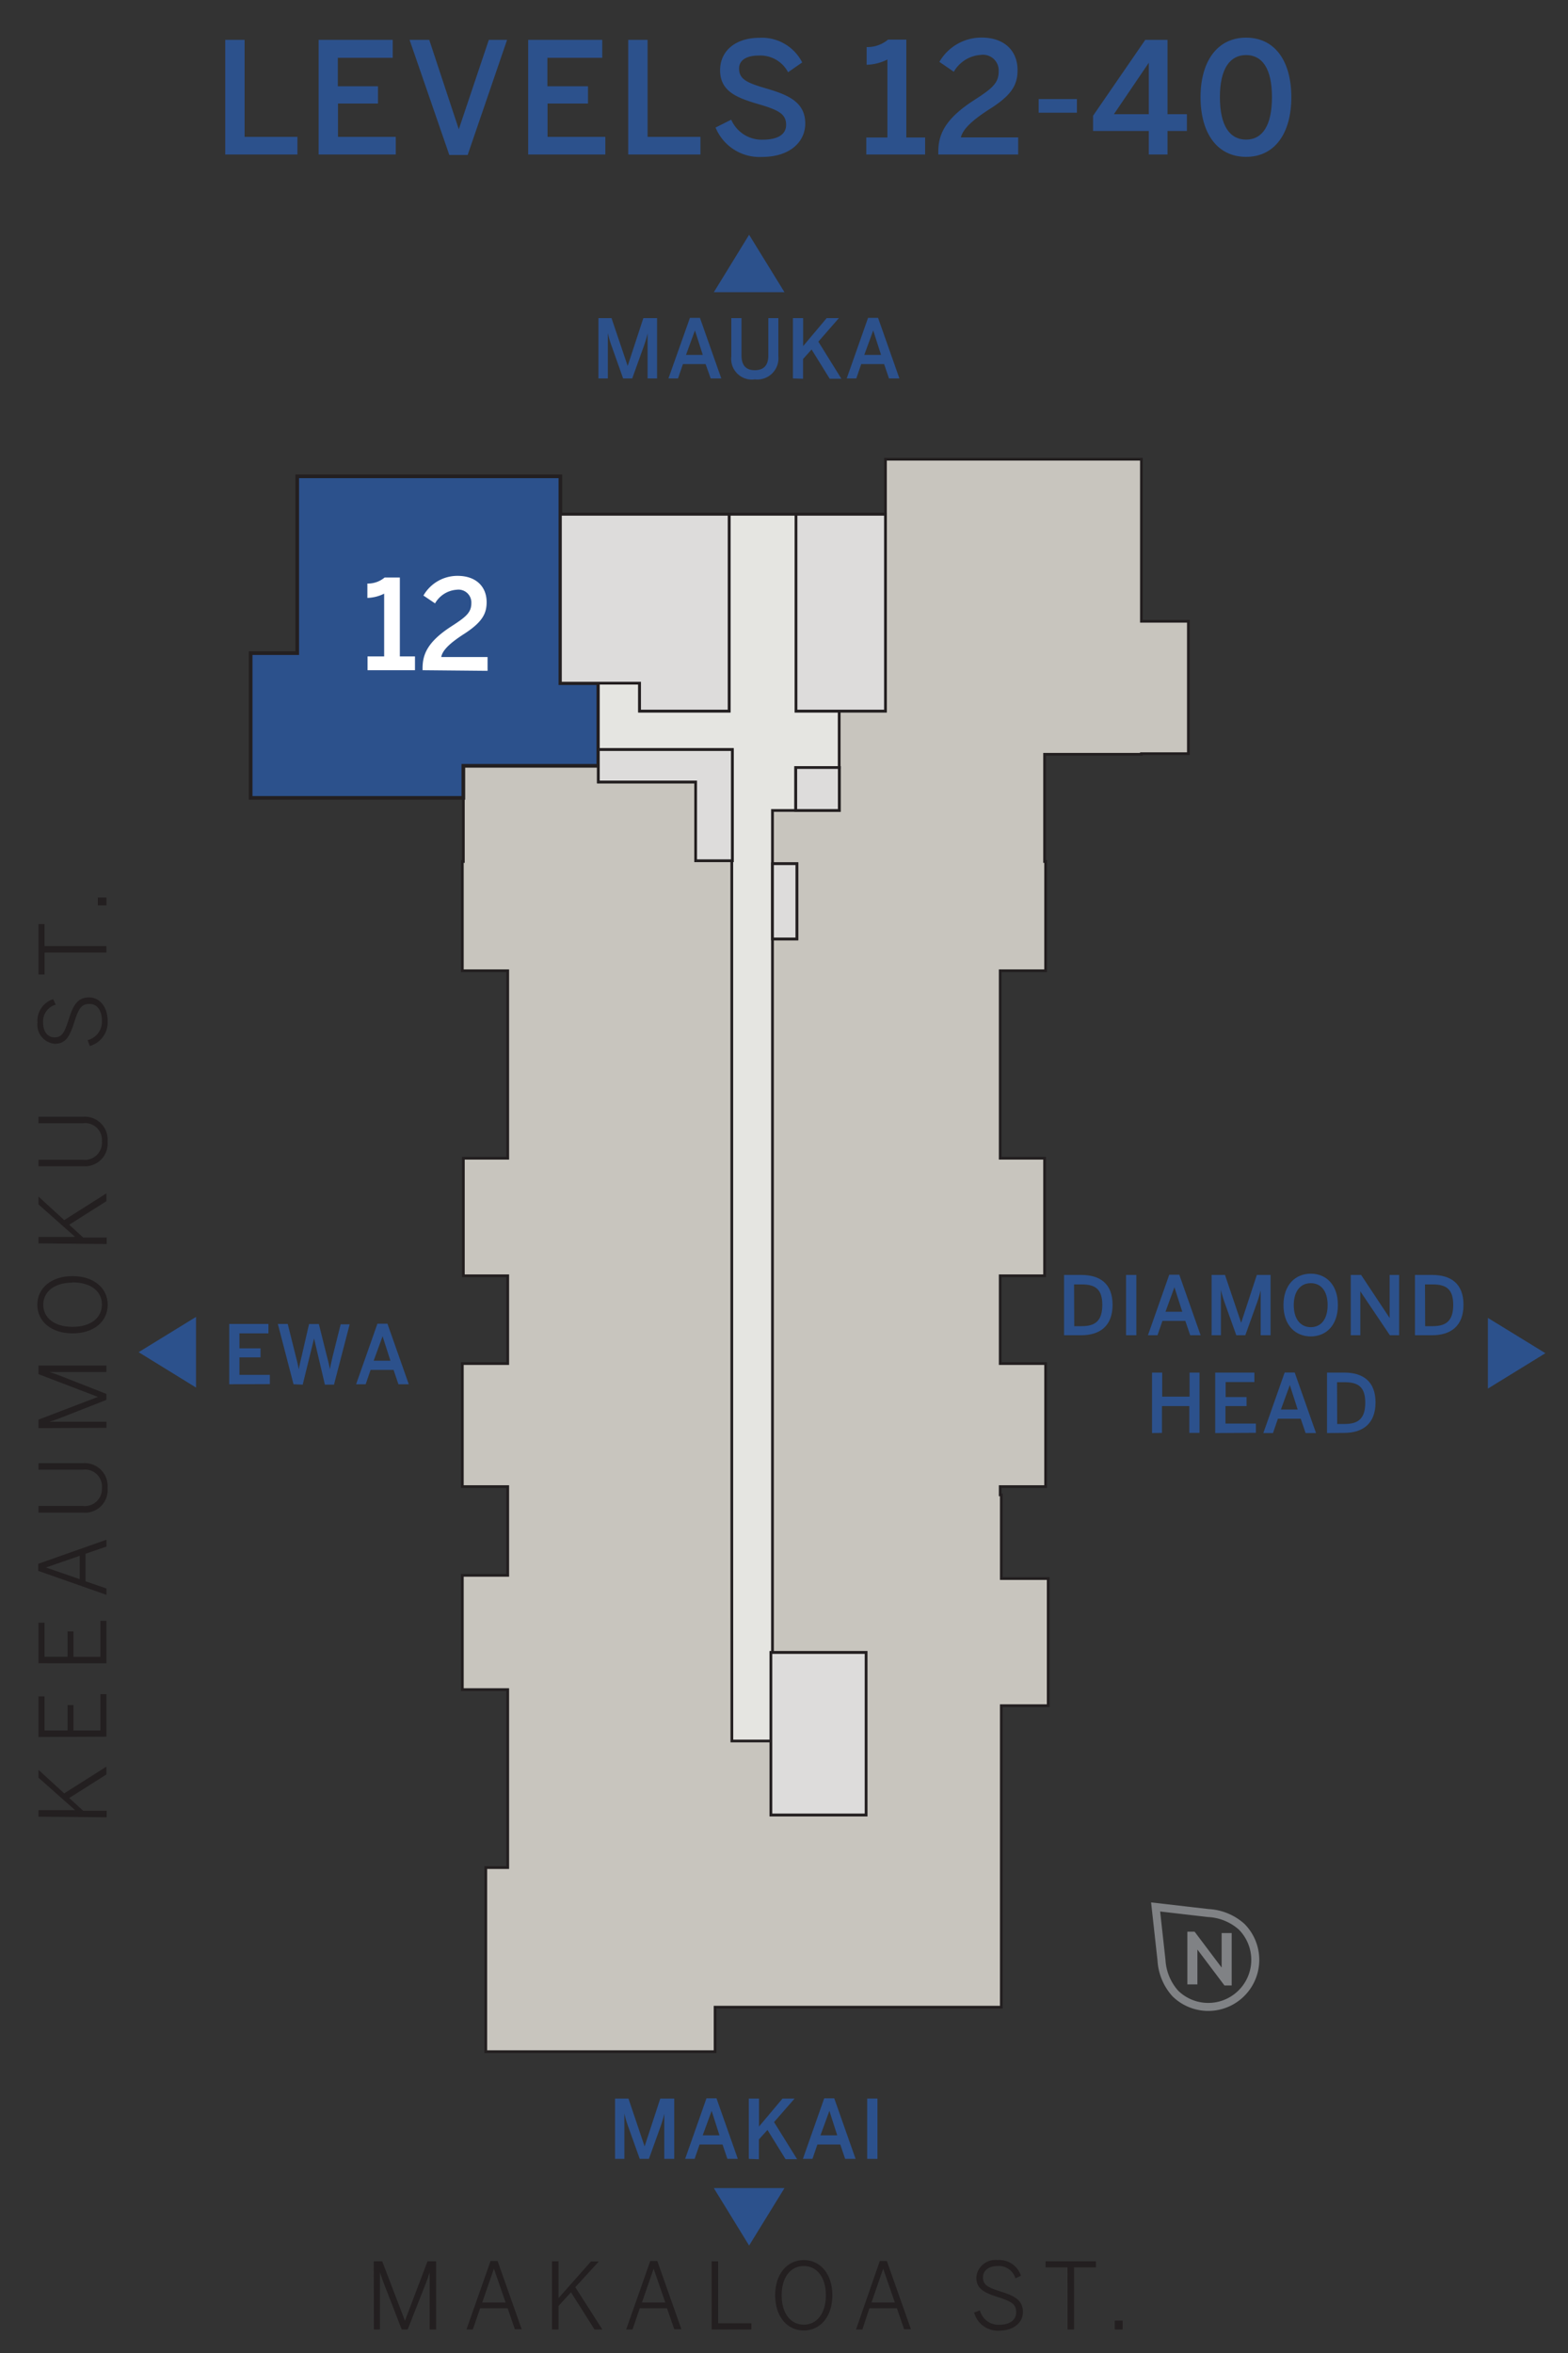 <svg xmlns="http://www.w3.org/2000/svg" width="200" height="300" viewBox="0 0 200 300"><rect x="0" y="0" width="200" height="300" fill="#333333" stroke="none"/><title>A4-Keymap</title><path d="M28.73,19.7V5.08H31.2V17.45h6.74V19.7Z" fill="#2c518c"/><path d="M40.64,19.7V5.08h9.45V7.37h-7V11h5.12V13.2H43.11v4.25h7.37V19.7Z" fill="#2c518c"/><path d="M57.31,19.76,52.24,5.08h2.51l3.77,11.4h0l3.83-11.4h2.33L59.65,19.76Z" fill="#2c518c"/><path d="M67.37,19.7V5.08h9.45V7.37h-7V11H75V13.2H69.84v4.25h7.37V19.7Z" fill="#2c518c"/><path d="M80.13,19.7V5.08H82.6V17.45h6.74V19.7Z" fill="#2c518c"/><path d="M91.27,16.26l2-1a4.24,4.24,0,0,0,4,2.55c1.78,0,3-.57,3-1.9s-.91-1.86-3.32-2.57c-2.83-.83-5.1-1.6-5.1-4.39,0-2.49,2-4.13,5-4.13a5.76,5.76,0,0,1,5.47,3.14l-1.8,1.25a4,4,0,0,0-3.7-2.13c-1.62,0-2.55.59-2.55,1.66,0,1.36,1,1.82,3.44,2.53,2.77.81,5,1.72,5,4.47,0,2.39-2,4.27-5.51,4.27A6.06,6.06,0,0,1,91.27,16.26Z" fill="#2c518c"/><path d="M110.5,19.7V17.53h2.69V7.59a6.32,6.32,0,0,1-2.65.67V6a4.1,4.1,0,0,0,2.73-.95h2.33V17.53H118V19.7Z" fill="#2c518c"/><path d="M119.68,19.7v-.32c0-2.11.73-4.15,4.58-6.62,2.23-1.44,3.12-2.13,3.12-3.64A2,2,0,0,0,125.1,7a4.28,4.28,0,0,0-3.44,2.15l-1.84-1.26a6.19,6.19,0,0,1,5.39-3.1c2.87,0,4.58,1.66,4.58,4.15,0,1.78-.65,3.12-3.46,4.9-2.33,1.48-3.52,2.63-3.77,3.68h7.31V19.7Z" fill="#2c518c"/><path d="M132.48,14.37V12.63h4.88v1.74Z" fill="#2c518c"/><path d="M146.53,19.7v-3h-7.11V14.76l6.66-9.68h2.84v9.48h2.47V16.7h-2.47v3Zm-4.45-5.14h4.45V8h0Z" fill="#2c518c"/><path d="M153.13,12.39c0-4.56,2.13-7.59,5.81-7.59s5.77,3,5.77,7.59S162.61,20,158.94,20,153.13,17,153.13,12.39Zm9.11,0c0-3.66-1.25-5.37-3.3-5.37s-3.34,1.72-3.34,5.37,1.26,5.41,3.34,5.41S162.24,16,162.24,12.39Z" fill="#2c518c"/><polygon points="151.58 79.21 145.59 79.21 145.59 58.55 112.94 58.55 112.94 65.57 109.6 65.57 101.53 65.57 93 65.57 81.58 65.57 74.66 65.57 71.48 65.57 71.48 87.1 74.66 87.1 74.66 97.64 59.1 97.64 59.1 109.84 58.97 109.84 58.97 123.77 64.76 123.77 64.76 136.06 64.76 147.67 59.1 147.67 59.1 162.66 64.76 162.66 64.76 163.32 64.76 163.32 64.76 173.85 58.97 173.85 58.97 189.54 64.76 189.54 64.76 190.59 64.76 200.85 58.97 200.85 58.97 215.42 64.76 215.42 64.76 230.61 64.76 238.11 61.96 238.11 61.96 261.58 91.21 261.58 91.21 255.91 127.72 255.91 127.72 221.97 127.72 217.47 133.7 217.47 133.7 201.26 127.72 201.26 127.72 190.59 127.58 190.59 127.58 189.54 133.37 189.54 133.37 173.85 127.58 173.85 127.58 163.32 127.58 163.32 127.58 162.66 133.24 162.66 133.24 147.67 127.58 147.67 127.58 136.06 127.58 123.77 133.37 123.77 133.37 109.84 133.24 109.84 133.24 96.17 145.59 96.17 145.59 96.09 151.58 96.09 151.58 79.21" fill="#c8c5be" stroke="#231f20" stroke-miterlimit="10" stroke-width="0.35"/><polygon points="71.48 87.1 71.48 65.57 71.48 65.57 71.48 60.73 37.91 60.73 37.91 83.27 31.97 83.27 31.97 101.73 37.91 101.73 39.84 101.73 59.1 101.73 59.1 97.64 76.32 97.64 76.32 87.1 71.48 87.1" fill="#2c518c" stroke="#231f20" stroke-miterlimit="10" stroke-width="0.47"/><path d="M46.88,85.45V83.69H49v-8a5.11,5.11,0,0,1-2.14.54V74.4a3.31,3.31,0,0,0,2.2-.77H51V83.69h1.93v1.76Z" fill="#fff"/><path d="M53.9,85.45v-.26c0-1.71.59-3.35,3.7-5.35,1.8-1.17,2.52-1.72,2.52-2.94a1.64,1.64,0,0,0-1.85-1.71,3.46,3.46,0,0,0-2.78,1.74l-1.48-1a5,5,0,0,1,4.36-2.51c2.31,0,3.7,1.34,3.7,3.35,0,1.44-.53,2.52-2.79,4-1.88,1.2-2.84,2.12-3,3h5.91v1.76Z" fill="#fff"/><rect x="81.58" y="65.57" width="11.41" height="25.09" fill="#c8c5be" stroke="#231f20" stroke-miterlimit="10" stroke-width="0.35"/><rect x="76.32" y="95.57" width="17.09" height="4.13" fill="#c8c5be" stroke="#231f20" stroke-miterlimit="10" stroke-width="0.35"/><rect x="88.74" y="99.7" width="4.67" height="10.04" fill="#c8c5be" stroke="#231f20" stroke-miterlimit="10" stroke-width="0.35"/><rect x="101.5" y="97.86" width="5.55" height="5.47" fill="#c8c5be" stroke="#231f20" stroke-miterlimit="10" stroke-width="0.35"/><rect x="98.53" y="110.12" width="3.11" height="9.59" fill="#c8c5be" stroke="#231f20" stroke-miterlimit="10" stroke-width="0.35"/><rect x="98.33" y="210.69" width="12.14" height="20.71" fill="#c8c5be" stroke="#231f20" stroke-miterlimit="10" stroke-width="0.35"/><rect x="71.48" y="65.57" width="10.1" height="21.53" fill="#c8c5be" stroke="#231f20" stroke-miterlimit="10" stroke-width="0.35"/><rect x="101.53" y="65.57" width="11.41" height="25.09" fill="#c8c5be" stroke="#231f20" stroke-miterlimit="10" stroke-width="0.35"/><polygon points="101.53 65.57 93 65.57 93 77.42 93 90.66 81.58 90.66 81.58 87.1 76.32 87.1 76.32 95.57 93.41 95.57 93.41 99.7 93.41 109.74 93.34 109.74 93.34 136.06 93.34 163.32 93.34 163.32 93.34 190.59 93.35 221.97 98.33 221.97 98.33 210.69 98.53 210.69 98.53 190.59 98.53 163.32 98.53 163.32 98.53 136.06 98.53 119.71 98.53 110.12 98.53 103.33 101.5 103.33 101.5 97.86 107.04 97.86 107.04 96.17 107.04 90.66 101.53 90.66 101.53 77.42 101.53 65.57" fill="#e5e5e1" stroke="#231f20" stroke-miterlimit="10" stroke-width="0.35"/><polygon points="76.32 95.57 76.32 99.7 88.73 99.7 88.73 109.74 93.41 109.74 93.41 99.7 93.41 95.57 76.32 95.57" fill="#dddcdb" stroke="#231f20" stroke-miterlimit="10" stroke-width="0.35"/><rect x="101.5" y="97.86" width="5.55" height="5.47" fill="#dddcdb" stroke="#231f20" stroke-miterlimit="10" stroke-width="0.35"/><rect x="98.53" y="110.12" width="3.11" height="9.59" fill="#dddcdb" stroke="#231f20" stroke-miterlimit="10" stroke-width="0.35"/><rect x="98.33" y="210.69" width="12.14" height="20.71" fill="#dddcdb" stroke="#231f20" stroke-miterlimit="10" stroke-width="0.35"/><polygon points="81.58 65.57 71.48 65.57 71.48 87.1 81.58 87.1 81.58 90.66 93 90.66 93 65.57 81.58 65.57" fill="#dddcdb" stroke="#231f20" stroke-miterlimit="10" stroke-width="0.35"/><rect x="101.53" y="65.57" width="11.41" height="25.09" fill="#dddcdb" stroke="#231f20" stroke-miterlimit="10" stroke-width="0.35"/><path d="M29.24,176.49V168.8h5V170H30.54v1.91h2.69v1.15H30.54v2.23h3.88v1.18Z" fill="#2c518c"/><path d="M37.44,176.49l-2-7.69H36.7l1,4c.16.61.3,1.18.41,1.79h0c.1-.59.24-1.16.39-1.78l.92-4h1.25l1,4c.17.65.29,1.11.41,1.76h0c.11-.67.23-1.07.37-1.72l1-4H44.6l-2,7.69H41.44l-1.38-5.89h0l-1.45,5.89Z" fill="#2c518c"/><path d="M45.42,176.49l2.72-7.72h1.28l2.72,7.72H50.82l-.62-1.83H47.27l-.63,1.83Zm2.24-3h2.14l-1-3.12h0Z" fill="#2c518c"/><polygon points="24.77 168.32 18.13 172.4 24.77 176.49 24.77 168.32" fill="#2c518c" stroke="#2c518c" stroke-miterlimit="10" stroke-width="0.47"/><polygon points="190.02 176.62 196.67 172.53 190.02 168.45 190.02 176.62" fill="#2c518c" stroke="#2c518c" stroke-miterlimit="10" stroke-width="0.47"/><polygon points="99.64 37.02 95.55 30.38 91.47 37.02 99.64 37.02" fill="#2c518c" stroke="#2c518c" stroke-miterlimit="10" stroke-width="0.47"/><polygon points="91.47 279.21 95.55 285.85 99.64 279.21 91.47 279.21" fill="#2c518c" stroke="#2c518c" stroke-miterlimit="10" stroke-width="0.47"/><path d="M76.33,48.25V40.56H78l2.06,6.1h0l2-6.1h1.75v7.69H82.6V42.51h0a15.71,15.71,0,0,1-.46,1.57l-1.5,4.17H79.48L78,44.08a13.11,13.11,0,0,1-.47-1.62h0v5.79Z" fill="#2c518c"/><path d="M85.26,48.25,88,40.53h1.28L92,48.25H90.65L90,46.42H87.11l-.63,1.83Zm2.24-3h2.14l-1-3.12h0Z" fill="#2c518c"/><path d="M93.28,45.44V40.56h1.3v4.77c0,1.17.51,1.87,1.69,1.87S98,46.53,98,45.34V40.56h1.28v4.87a2.7,2.7,0,0,1-3,2.94A2.64,2.64,0,0,1,93.28,45.44Z" fill="#2c518c"/><path d="M101.14,48.25V40.56h1.3v3.57l3-3.57H107l-2.62,3,2.94,4.73h-1.49l-2.31-3.73-1.09,1.21v2.52Z" fill="#2c518c"/><path d="M108,48.25l2.72-7.72H112l2.72,7.72h-1.33l-.62-1.83h-2.92l-.63,1.83Zm2.24-3h2.14l-1-3.12h0Z" fill="#2c518c"/><path d="M78.45,275.25v-7.69h1.71l2.06,6.1h0l2-6.1H86v7.69H84.73v-5.74h0a15.69,15.69,0,0,1-.46,1.57l-1.5,4.17H81.6l-1.49-4.17a13.09,13.09,0,0,1-.47-1.62h0v5.79Z" fill="#2c518c"/><path d="M87.39,275.25l2.72-7.72h1.28l2.72,7.72H92.78l-.62-1.83H89.23l-.63,1.83Zm2.24-3h2.14l-1-3.12h0Z" fill="#2c518c"/><path d="M95.51,275.25v-7.69h1.3v3.57l3-3.57h1.54l-2.62,3,2.94,4.73H100.2l-2.31-3.73-1.09,1.21v2.53Z" fill="#2c518c"/><path d="M102.41,275.25l2.72-7.72h1.28l2.72,7.72H107.8l-.62-1.83h-2.92l-.63,1.83Zm2.24-3h2.14l-1-3.12h0Z" fill="#2c518c"/><path d="M110.61,275.25v-7.69h1.31v7.69Z" fill="#2c518c"/><path d="M135.72,170.24v-7.69h2.19c2.41,0,4,1.12,4,3.81s-1.61,3.88-4,3.88Zm1.3-1.16h1c1.76,0,2.58-.77,2.58-2.71s-.83-2.61-2.6-2.61h-1Z" fill="#2c518c"/><path d="M143.63,170.24v-7.69h1.31v7.69Z" fill="#2c518c"/><path d="M146.42,170.24l2.72-7.72h1.28l2.72,7.72h-1.33l-.62-1.83h-2.92l-.63,1.83Zm2.24-3h2.14l-1-3.12h0Z" fill="#2c518c"/><path d="M154.54,170.24v-7.69h1.71l2.06,6.1h0l2-6.1h1.75v7.69h-1.26V164.5h0a15.61,15.61,0,0,1-.46,1.57l-1.5,4.17h-1.15l-1.49-4.17a13.35,13.35,0,0,1-.47-1.62h0v5.79Z" fill="#2c518c"/><path d="M163.71,166.39c0-2.59,1.53-4,3.48-4s3.46,1.4,3.46,4-1.52,4-3.46,4S163.71,169,163.71,166.39Zm5.63,0c0-1.81-.86-2.79-2.15-2.79s-2.17,1-2.17,2.79.86,2.82,2.17,2.82S169.34,168.2,169.34,166.39Z" fill="#2c518c"/><path d="M172.29,170.24v-7.69h1.32l3.64,5.49h0v-5.49h1.21v7.69h-1.18l-3.77-5.6h0v5.6Z" fill="#2c518c"/><path d="M180.48,170.24v-7.69h2.19c2.41,0,4,1.12,4,3.81s-1.61,3.88-4,3.88Zm1.3-1.16h1c1.76,0,2.58-.77,2.58-2.71s-.83-2.61-2.6-2.61h-1Z" fill="#2c518c"/><path d="M146.94,182.71V175h1.3v3.07h3.49V175H153v7.69h-1.3v-3.42h-3.49v3.42Z" fill="#2c518c"/><path d="M155,182.71V175h5v1.21h-3.67v1.91H159v1.15h-2.69v2.23h3.88v1.18Z" fill="#2c518c"/><path d="M161.14,182.71l2.72-7.72h1.28l2.72,7.72h-1.33l-.62-1.83H163l-.63,1.83Zm2.24-3h2.14l-1-3.12h0Z" fill="#2c518c"/><path d="M169.26,182.71V175h2.19c2.41,0,4,1.12,4,3.81s-1.61,3.88-4,3.88Zm1.3-1.16h1c1.76,0,2.58-.77,2.58-2.71s-.83-2.61-2.6-2.61h-1Z" fill="#2c518c"/><path d="M4.91,231.62v-.83H9.58l-4.67-4.14v-1l3.28,3,5.38-3.41v1l-4.74,3,1.78,1.63h3v.83Z" fill="#231f20"/><path d="M4.91,221.46v-5.17h.77v4.34H8.62v-3.24h.75v3.24h3.44V216h.76v5.42Z" fill="#231f20"/><path d="M4.91,212.06v-5.17h.77v4.34H8.62V208h.75v3.24h3.44v-4.59h.76v5.42Z" fill="#231f20"/><path d="M4.88,200.28v-.9l8.7-3.07v.87l-2.67.92v3.51l2.67.92v.81Zm5.29-1.92-4.31,1.49v0l4.31,1.49Z" fill="#231f20"/><path d="M10.65,192.86H4.91V192h5.59A2.19,2.19,0,0,0,13,189.7a2.16,2.16,0,0,0-2.45-2.32H4.91v-.83h5.71a2.92,2.92,0,0,1,3.1,3.16A2.88,2.88,0,0,1,10.65,192.86Z" fill="#231f20"/><path d="M4.91,182.08V181l7.58-2.9v0L4.91,175.2v-1.1h8.66v.83H6.32v0c.39.12,1,.33,1.52.54l5.73,2.25v.76l-5.73,2.25c-.56.21-.92.35-1.54.54v0h7.28v.77Z" fill="#231f20"/><path d="M9.25,170c-2.72,0-4.49-1.53-4.49-3.65s1.78-3.65,4.49-3.65,4.49,1.53,4.49,3.65S12,170,9.25,170Zm0-6.47c-2.35,0-3.73,1.18-3.73,2.82s1.38,2.82,3.73,2.82S13,168,13,166.32,11.6,163.5,9.25,163.5Z" fill="#231f20"/><path d="M4.91,158.53v-.83H9.58l-4.67-4.14v-1l3.28,3,5.38-3.41v1l-4.74,3,1.78,1.63h3v.83Z" fill="#231f20"/><path d="M10.65,148.69H4.91v-.83h5.59A2.19,2.19,0,0,0,13,145.53a2.16,2.16,0,0,0-2.45-2.32H4.91v-.83h5.71a2.92,2.92,0,0,1,3.1,3.16A2.88,2.88,0,0,1,10.65,148.69Z" fill="#231f20"/><path d="M11.45,133.36l-.27-.74A2.44,2.44,0,0,0,13,130.14c0-1.3-.6-2.14-1.57-2.14s-1.36.43-1.94,2.27S8.4,133.08,7,133.08a2.43,2.43,0,0,1-2.22-2.69,2.9,2.9,0,0,1,2-3l.33.7A2.21,2.21,0,0,0,5.5,130.4c0,1.16.62,1.86,1.42,1.86,1,0,1.3-.57,1.88-2.4s1.17-2.69,2.57-2.69,2.36,1.28,2.36,3A3.12,3.12,0,0,1,11.45,133.36Z" fill="#231f20"/><path d="M5.69,121.45v2.8H4.91v-6.43h.77v2.8h7.89v.83Z" fill="#231f20"/><path d="M12.48,115.43v-1h1.1v1Z" fill="#231f20"/><path d="M47.67,288.31h1.08l2.9,7.58h0l2.88-7.58h1.1V297h-.83v-7.26h0c-.12.39-.33,1-.54,1.52L52,297h-.76L49,291.23c-.21-.56-.35-.92-.54-1.54h0V297h-.77Z" fill="#231f20"/><path d="M62.57,288.27h.9l3.07,8.7h-.87l-.92-2.67H61.24L60.31,297h-.81Zm1.92,5.29L63,289.25h0l-1.49,4.31Z" fill="#231f20"/><path d="M70.41,288.31h.83V293l4.14-4.67h1l-3,3.28L76.83,297h-1l-3-4.74L71.24,294v3h-.83Z" fill="#231f20"/><path d="M82.94,288.27h.9l3.07,8.7H86l-.92-2.67H81.6L80.68,297h-.81Zm1.92,5.29-1.49-4.31h0l-1.49,4.31Z" fill="#231f20"/><path d="M90.77,288.31h.83v7.9h4.24V297H90.77Z" fill="#231f20"/><path d="M98.87,292.64c0-2.72,1.53-4.49,3.65-4.49s3.65,1.78,3.65,4.49-1.53,4.49-3.65,4.49S98.87,295.35,98.87,292.64Zm6.47,0c0-2.35-1.18-3.73-2.82-3.73s-2.82,1.38-2.82,3.73,1.18,3.75,2.82,3.75S105.34,295,105.34,292.64Z" fill="#231f20"/><path d="M112.22,288.27h.9l3.07,8.7h-.87l-.92-2.67h-3.51L110,297h-.81Zm1.92,5.29-1.49-4.31h0l-1.49,4.31Z" fill="#231f20"/><path d="M124.25,294.84l.74-.27a2.44,2.44,0,0,0,2.48,1.83c1.3,0,2.14-.6,2.14-1.57s-.43-1.36-2.27-1.94-2.81-1.09-2.81-2.52a2.43,2.43,0,0,1,2.69-2.22,2.9,2.9,0,0,1,3,2l-.7.33a2.21,2.21,0,0,0-2.28-1.57c-1.16,0-1.86.62-1.86,1.42,0,1,.57,1.3,2.4,1.88s2.69,1.17,2.69,2.58-1.28,2.36-3,2.36A3.12,3.12,0,0,1,124.25,294.84Z" fill="#231f20"/><path d="M136.16,289.08h-2.8v-.77h6.43v.77H137V297h-.83Z" fill="#231f20"/><path d="M142.19,295.87h1V297h-1Z" fill="#231f20"/><path d="M148.15,249.93h0l-.75-6.8,6.74.78h0a6.89,6.89,0,0,1,4.24,1.75,6,6,0,0,1-8.47,8.5A6.93,6.93,0,0,1,148.15,249.93Z" fill="none" stroke="#808285" stroke-width="1.02"/><path d="M151.45,246.28h.92l3.45,4.58h0v-4.4h1.28v6.68h-.92l-3.45-4.58h0V253h-1.28Z" fill="#808285"/><rect width="200" height="300" fill="none"/></svg>